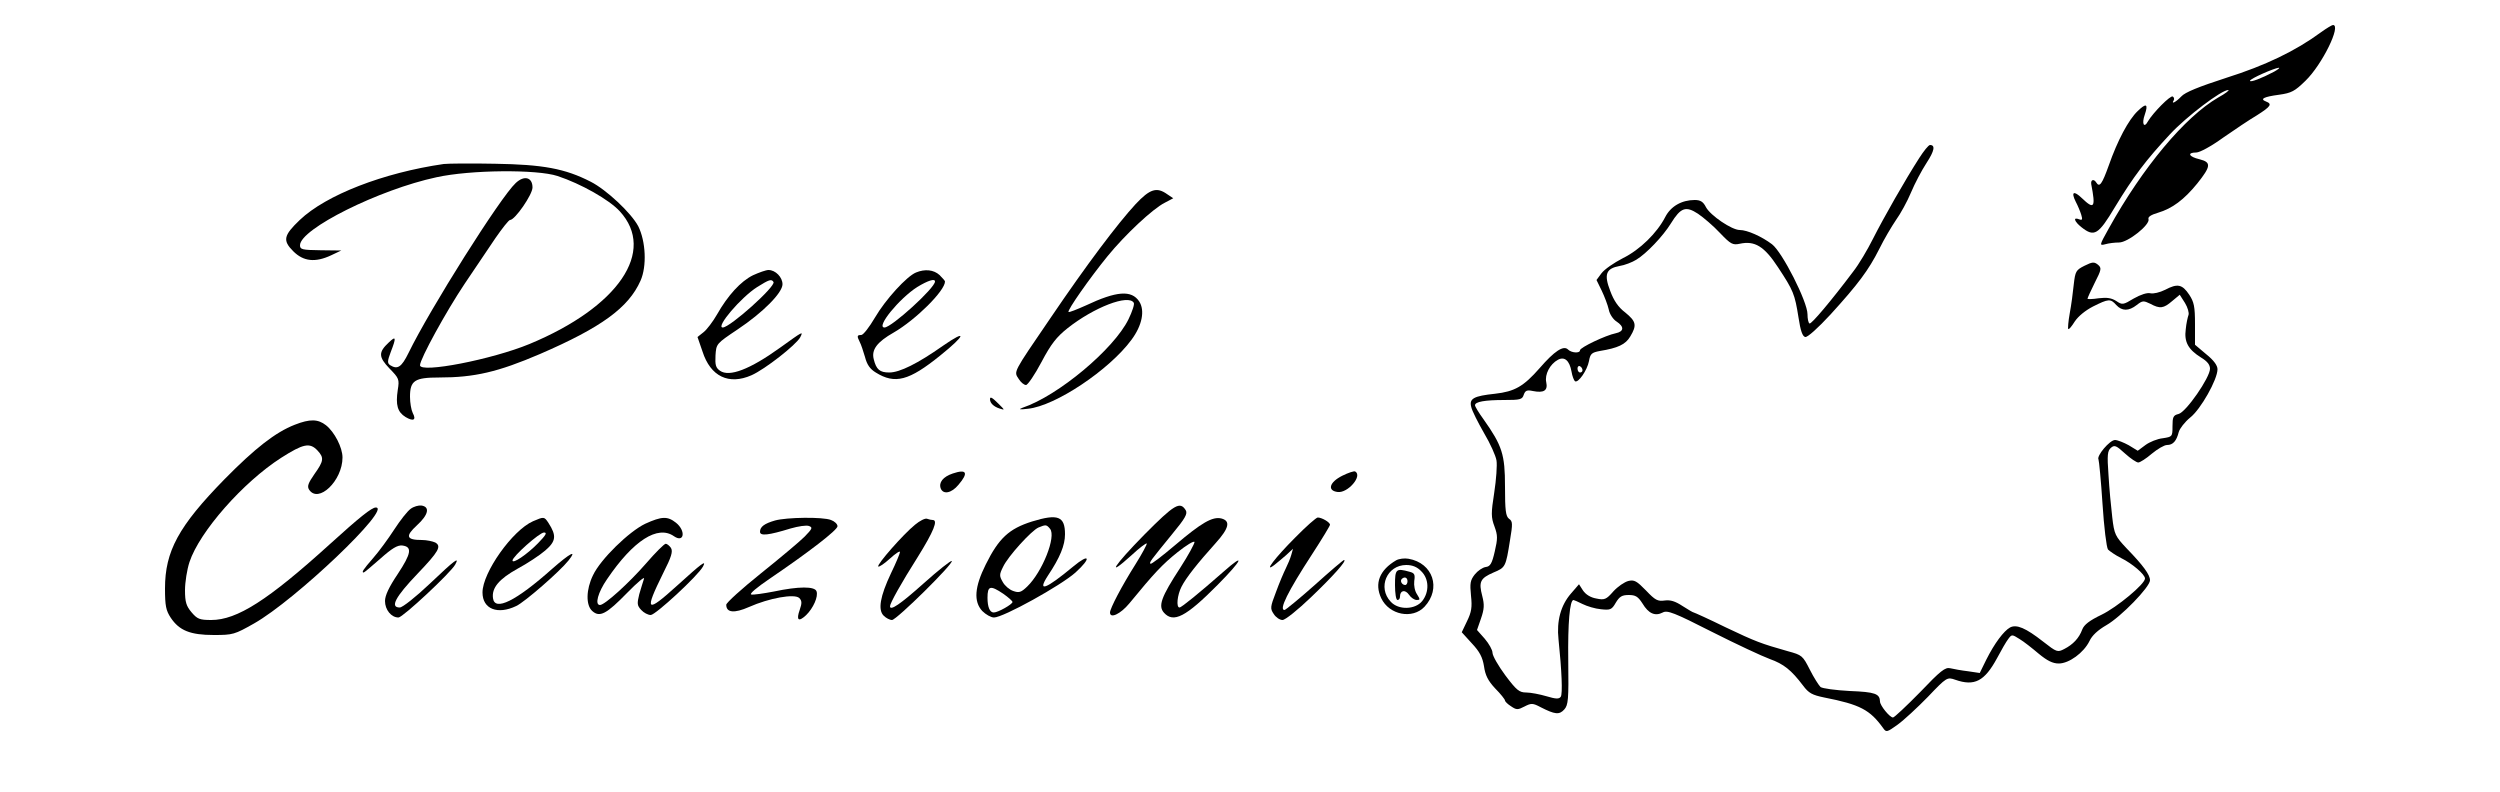 <?xml version="1.0" standalone="no"?>
<!DOCTYPE svg PUBLIC "-//W3C//DTD SVG 20010904//EN"
 "http://www.w3.org/TR/2001/REC-SVG-20010904/DTD/svg10.dtd">
<svg version="1.0" xmlns="http://www.w3.org/2000/svg"
 width="1000pt" height="317pt" viewBox="0 0 1000 317"
 preserveAspectRatio="xMidYMid meet">

<g transform="translate(0,317) scale(0.1,-0.1)"
fill="#000000" stroke="none">
<path d="M9284 3041 c-102 -75 -223 -133 -378 -182 -111 -36 -166 -58 -181
-75 -22 -23 -42 -33 -30 -15 3 5 1 12 -4 15 -9 6 -79 -65 -99 -99 -16 -30 -26
-10 -13 26 15 44 6 48 -28 15 -37 -35 -81 -118 -116 -218 -27 -75 -37 -89 -50
-68 -10 16 -23 11 -20 -7 18 -93 12 -103 -37 -56 -33 32 -45 26 -25 -14 8 -15
18 -39 22 -52 6 -20 4 -23 -9 -18 -25 10 -19 -9 10 -32 51 -40 67 -31 134 81
74 122 124 188 220 291 66 71 206 177 233 177 7 0 -11 -14 -40 -30 -133 -77
-302 -279 -438 -524 -38 -68 -38 -69 -14 -63 13 4 38 7 55 7 36 0 126 72 118
94 -3 8 10 17 38 25 57 17 104 52 157 117 55 69 57 85 9 97 -43 10 -51 27 -13
27 14 0 60 25 107 59 46 32 107 73 136 90 55 35 62 45 36 55 -26 10 -9 19 52
27 50 7 63 14 106 56 67 65 144 223 110 223 -4 0 -26 -13 -48 -29z m-188 -158
c-49 -26 -96 -44 -96 -36 0 8 95 50 115 52 6 0 -3 -7 -19 -16z"/>
<path d="M7677 2538 c-56 -87 -142 -238 -185 -323 -22 -44 -57 -103 -79 -131
-88 -117 -168 -212 -175 -208 -5 3 -8 20 -8 37 0 50 -101 249 -142 280 -41 31
-99 57 -129 57 -32 0 -117 58 -135 91 -11 22 -22 29 -45 29 -52 0 -96 -25
-118 -68 -33 -64 -101 -131 -170 -165 -35 -18 -73 -44 -85 -60 l-20 -27 21
-43 c11 -23 24 -57 28 -75 3 -18 18 -40 31 -48 32 -21 30 -40 -3 -47 -40 -8
-143 -57 -143 -68 0 -13 -34 -11 -48 3 -18 18 -55 -7 -113 -74 -65 -74 -100
-94 -179 -103 -85 -9 -104 -19 -95 -53 3 -15 27 -62 51 -104 25 -42 47 -91 50
-110 3 -18 -1 -76 -9 -128 -13 -83 -13 -99 1 -136 13 -36 13 -48 1 -100 -11
-48 -18 -60 -36 -62 -13 -2 -32 -15 -44 -30 -18 -23 -20 -35 -15 -85 5 -46 2
-65 -16 -102 l-21 -44 40 -44 c32 -34 43 -56 49 -92 5 -36 16 -58 45 -89 22
-22 39 -44 39 -48 0 -4 11 -15 24 -23 22 -15 27 -15 54 -1 27 14 33 14 65 -3
57 -29 74 -31 94 -9 16 18 18 39 16 197 -2 148 6 241 21 241 2 0 18 -7 36 -16
18 -9 51 -19 74 -21 37 -4 43 -2 59 26 15 25 25 31 52 31 27 0 37 -6 55 -34
24 -40 50 -52 81 -36 18 10 45 0 198 -78 97 -49 200 -97 230 -108 56 -20 86
-44 133 -106 23 -31 37 -38 85 -48 143 -28 183 -49 236 -123 12 -17 15 -16 57
14 25 18 79 68 122 112 75 79 77 79 109 68 77 -27 117 -6 167 86 17 32 37 67
45 77 14 19 15 19 45 0 17 -10 51 -37 77 -59 34 -28 56 -39 80 -39 41 0 100
43 123 90 10 22 34 44 67 63 58 33 175 153 175 180 0 22 -27 59 -93 127 -46
49 -50 56 -58 125 -5 41 -12 117 -15 169 -6 81 -4 97 10 109 14 12 21 9 56
-23 22 -20 46 -36 53 -36 7 0 32 16 54 35 23 19 50 35 61 35 24 0 38 16 47 52
4 14 24 40 46 58 42 33 109 152 109 193 0 15 -15 36 -45 60 l-45 38 0 83 c0
70 -4 88 -23 117 -28 42 -47 46 -96 20 -22 -11 -48 -17 -60 -14 -12 3 -38 -5
-66 -21 -43 -26 -46 -26 -70 -10 -19 12 -37 15 -70 11 -25 -4 -45 -4 -45 -2 0
3 13 32 29 64 27 53 28 59 13 72 -15 12 -22 12 -54 -4 -34 -17 -37 -22 -43
-75 -3 -31 -10 -83 -16 -115 -6 -33 -8 -61 -6 -63 3 -3 14 11 26 30 14 21 42
44 73 60 62 31 70 32 93 6 23 -25 50 -25 82 0 23 18 27 18 54 5 39 -21 53 -19
88 11 l30 25 21 -33 c11 -18 17 -40 14 -48 -3 -8 -9 -34 -11 -57 -7 -51 10
-81 61 -113 25 -15 36 -29 36 -45 0 -35 -96 -174 -126 -181 -21 -5 -24 -12
-24 -49 0 -42 -1 -42 -39 -48 -21 -2 -53 -15 -69 -27 l-31 -23 -36 22 c-20 11
-45 21 -55 21 -21 0 -75 -64 -66 -78 2 -4 10 -84 16 -177 6 -94 16 -175 22
-183 7 -7 30 -23 52 -34 45 -22 96 -66 96 -82 0 -22 -112 -115 -174 -145 -48
-23 -70 -40 -77 -59 -13 -35 -37 -60 -72 -78 -27 -14 -30 -13 -85 30 -69 54
-106 70 -132 56 -25 -14 -62 -63 -95 -129 l-26 -53 -47 7 c-26 3 -58 9 -71 12
-20 5 -39 -10 -121 -96 -54 -55 -103 -101 -108 -101 -13 0 -52 48 -52 64 -1
31 -19 38 -121 42 -56 3 -109 10 -117 16 -7 7 -27 38 -43 70 -28 55 -31 58
-87 73 -109 31 -128 38 -250 96 -67 33 -125 59 -127 59 -3 0 -23 12 -45 26
-29 19 -48 25 -71 22 -28 -4 -38 1 -75 40 -37 38 -47 44 -71 38 -15 -4 -42
-22 -60 -42 -28 -32 -35 -35 -68 -28 -23 4 -42 16 -53 32 l-16 25 -32 -37
c-41 -47 -58 -110 -50 -183 13 -126 17 -219 9 -230 -7 -10 -20 -9 -57 2 -27 8
-64 15 -81 15 -28 0 -39 9 -84 69 -28 38 -51 78 -51 90 0 11 -14 36 -31 56
l-31 35 16 46 c13 38 14 55 5 90 -15 57 -8 71 45 94 48 20 49 22 66 129 11 66
11 76 -4 86 -13 10 -16 33 -16 129 0 128 -11 163 -86 269 -19 26 -34 51 -34
56 0 14 39 21 117 21 64 0 72 2 78 21 6 17 13 20 36 15 45 -9 61 2 54 35 -7
31 15 73 47 90 26 14 46 -3 54 -47 3 -19 10 -36 14 -39 13 -8 49 44 56 81 5
29 11 34 43 40 73 12 103 26 122 58 27 45 24 60 -20 96 -28 21 -46 48 -60 86
-26 67 -17 90 37 100 20 3 51 15 67 25 40 24 107 94 139 146 39 63 59 70 108
38 22 -15 62 -49 88 -77 43 -45 51 -49 79 -43 60 13 98 -10 153 -94 62 -94 67
-107 82 -201 8 -53 16 -76 27 -78 9 -2 51 36 101 90 111 122 152 177 195 262
19 39 50 91 67 116 18 25 45 74 60 110 15 36 43 89 62 118 32 49 36 72 14 72
-6 0 -25 -24 -43 -52z m-1347 -849 c0 -5 -4 -9 -10 -9 -5 0 -10 7 -10 16 0 8
5 12 10 9 6 -3 10 -10 10 -16z"/>
<path d="M1775 2514 c-242 -35 -471 -124 -576 -224 -65 -62 -69 -82 -26 -125
41 -41 88 -46 152 -16 l40 19 -82 1 c-75 1 -83 3 -83 20 0 65 317 223 546 272
136 30 402 32 484 5 94 -31 207 -95 249 -141 147 -160 -5 -383 -361 -531 -150
-62 -438 -118 -438 -85 0 25 105 216 178 325 41 61 97 144 124 184 27 39 53
72 58 72 20 0 90 102 90 130 0 41 -33 50 -67 18 -61 -56 -344 -505 -429 -680
-28 -57 -44 -67 -73 -49 -12 8 -12 16 2 53 23 59 21 66 -8 38 -42 -39 -41 -58
3 -104 38 -39 40 -43 33 -86 -9 -60 -1 -88 31 -108 32 -19 44 -12 29 16 -6 12
-11 41 -11 65 0 65 19 77 116 77 142 0 236 22 404 94 245 106 354 185 402 293
26 58 21 158 -9 218 -28 53 -127 146 -190 178 -103 53 -192 69 -383 72 -96 2
-188 1 -205 -1z"/>
<path d="M4542 2353 c-72 -78 -195 -241 -340 -455 -153 -224 -147 -213 -127
-244 8 -13 21 -24 29 -24 7 0 35 41 62 92 38 72 60 100 104 135 106 84 244
137 265 102 4 -5 -6 -35 -21 -66 -58 -119 -281 -306 -424 -354 -18 -7 -12 -8
22 -4 109 11 325 155 414 276 43 58 54 117 31 153 -31 47 -91 42 -214 -16 -36
-16 -66 -28 -69 -26 -6 6 85 136 156 223 70 86 181 190 229 214 l34 18 -24 16
c-42 30 -69 22 -127 -40z"/>
<path d="M3012 2069 c-49 -24 -101 -81 -144 -157 -16 -28 -41 -61 -54 -71
l-24 -19 20 -58 c32 -100 105 -135 196 -95 54 24 178 121 195 152 13 26 11 24
-81 -42 -121 -87 -203 -118 -240 -92 -17 12 -20 23 -18 61 3 47 3 47 88 104
102 68 180 147 180 181 0 28 -28 57 -56 57 -10 0 -38 -10 -62 -21z m82 -27
c10 -17 -174 -182 -203 -182 -30 0 73 121 138 162 48 30 57 33 65 20z"/>
<path d="M3664 2080 c-37 -15 -122 -108 -164 -180 -23 -39 -47 -70 -55 -70
-17 0 -18 -4 -6 -28 5 -9 14 -36 21 -60 8 -31 20 -48 43 -62 77 -48 133 -33
258 68 102 82 109 107 11 39 -101 -71 -173 -107 -215 -107 -38 0 -52 12 -62
53 -10 38 13 69 80 107 88 51 205 167 205 204 0 3 -10 14 -22 26 -23 21 -58
25 -94 10z m76 -36 c0 -26 -174 -184 -202 -184 -36 0 59 116 131 162 43 26 71
35 71 22z"/>
<path d="M3960 1573 c0 -16 16 -30 38 -37 22 -7 22 -7 -3 18 -27 27 -35 31
-35 19z"/>
<path d="M1179 1471 c-77 -30 -159 -94 -281 -218 -184 -188 -238 -288 -238
-437 0 -70 4 -88 23 -117 34 -51 78 -69 172 -69 77 0 83 2 161 46 166 94 555
465 487 464 -16 0 -65 -39 -184 -147 -247 -224 -371 -303 -474 -303 -47 0 -56
4 -79 31 -21 25 -26 41 -26 88 0 32 8 83 18 113 40 121 214 319 367 417 88 56
114 62 145 29 27 -29 25 -42 -12 -94 -25 -36 -30 -49 -22 -62 37 -58 134 35
134 128 0 40 -32 102 -66 129 -32 25 -64 26 -125 2z"/>
<path d="M3811 1276 c-39 -13 -57 -36 -48 -60 10 -25 43 -19 71 15 41 48 33
64 -23 45z"/>
<path d="M5369 1267 c-52 -26 -61 -60 -18 -65 40 -5 100 64 70 82 -4 3 -28 -5
-52 -17z"/>
<path d="M1643 1135 c-13 -9 -42 -46 -66 -83 -24 -37 -62 -89 -85 -115 -40
-46 -47 -57 -37 -57 2 0 32 25 66 55 47 42 69 55 88 53 41 -5 36 -32 -18 -114
-35 -52 -51 -86 -51 -108 0 -35 25 -66 54 -66 17 0 210 180 227 212 18 33 -1
19 -102 -77 -56 -53 -109 -95 -120 -95 -40 0 -18 42 71 135 85 89 97 110 71
125 -11 5 -35 10 -53 10 -63 0 -68 15 -20 59 46 42 53 74 17 79 -11 1 -30 -4
-42 -13z"/>
<path d="M4577 1031 c-121 -123 -156 -177 -51 -82 31 29 59 50 61 47 2 -2 -18
-40 -45 -83 -55 -87 -102 -177 -102 -193 0 -26 42 -6 77 36 100 122 133 157
193 205 35 28 66 47 68 41 1 -5 -24 -52 -57 -103 -77 -118 -89 -153 -65 -180
38 -42 87 -17 215 112 99 100 112 131 24 53 -98 -86 -169 -144 -177 -144 -14
0 -9 50 8 83 18 36 65 95 137 175 53 59 60 88 23 98 -36 9 -80 -17 -185 -106
-52 -44 -96 -78 -99 -75 -6 5 -1 11 87 119 52 63 62 81 54 95 -23 37 -45 24
-166 -98z"/>
<path d="M4128 1084 c-92 -29 -133 -67 -185 -172 -45 -90 -49 -148 -14 -186
14 -14 35 -26 47 -26 37 0 268 128 326 180 65 59 57 79 -9 24 -111 -92 -146
-105 -101 -36 48 72 68 121 68 165 0 72 -28 83 -132 51z m72 -29 c26 -31 -31
-173 -91 -231 -25 -24 -33 -26 -56 -18 -15 5 -34 21 -42 36 -14 24 -14 30 1
60 19 42 115 147 142 158 29 12 32 12 46 -5z m-187 -260 c20 -14 37 -29 37
-33 0 -9 -58 -42 -75 -42 -16 0 -25 22 -25 59 0 48 11 51 63 16z"/>
<path d="M2132 1085 c-82 -36 -202 -205 -202 -285 0 -66 60 -90 135 -54 34 16
174 138 209 182 36 45 8 31 -65 -33 -146 -130 -230 -171 -237 -118 -6 41 24
77 98 118 39 21 89 54 111 73 43 37 46 59 13 110 -17 26 -18 26 -62 7z m20
-88 c-44 -45 -102 -84 -102 -69 0 16 108 112 126 112 14 0 7 -11 -24 -43z"/>
<path d="M2581 1075 c-65 -31 -179 -142 -209 -206 -28 -57 -29 -120 -3 -143
30 -27 57 -12 140 73 41 42 71 67 67 56 -4 -11 -12 -39 -19 -62 -9 -37 -9 -45
8 -63 10 -11 27 -20 38 -20 19 0 189 157 209 194 15 28 -5 13 -103 -76 -125
-113 -133 -106 -56 50 33 65 39 86 31 100 -6 9 -16 17 -21 17 -6 0 -42 -36
-79 -79 -68 -78 -165 -166 -184 -166 -22 0 -8 51 28 103 105 155 203 218 268
172 41 -28 48 22 8 54 -34 27 -57 26 -123 -4z"/>
<path d="M3100 1088 c-42 -12 -60 -25 -60 -45 0 -18 34 -14 122 13 31 9 64 14
74 10 16 -6 13 -11 -18 -43 -20 -20 -99 -86 -175 -147 -76 -61 -138 -117 -138
-125 0 -32 32 -35 91 -9 81 36 182 54 201 36 11 -11 11 -21 2 -47 -15 -42 -5
-50 25 -22 29 28 50 75 42 96 -7 20 -71 20 -170 -1 -42 -8 -83 -14 -91 -12 -9
2 22 28 72 62 159 108 273 196 273 211 0 9 -12 20 -26 25 -32 13 -178 11 -224
-2z"/>
<path d="M3660 1071 c-47 -38 -154 -160 -147 -167 3 -3 24 11 46 31 23 21 41
33 41 27 0 -5 -16 -44 -36 -85 -44 -93 -53 -147 -29 -170 9 -9 24 -17 33 -17
18 0 248 227 239 236 -3 3 -54 -37 -113 -90 -93 -83 -134 -111 -134 -91 0 12
45 93 111 197 64 103 82 148 60 148 -5 0 -15 2 -23 5 -7 3 -29 -8 -48 -24z"/>
<path d="M5180 1019 c-79 -79 -127 -142 -84 -110 10 8 32 26 48 40 l28 26 -7
-25 c-4 -14 -14 -38 -22 -54 -8 -16 -26 -58 -39 -94 -23 -60 -24 -66 -9 -88 8
-13 24 -24 35 -24 11 0 62 41 115 92 87 83 145 148 131 148 -3 0 -56 -45 -117
-100 -62 -55 -117 -100 -121 -100 -23 0 12 72 111 224 39 60 71 113 71 117 0
10 -33 29 -49 29 -6 0 -47 -36 -91 -81z"/>
<path d="M5585 929 c-67 -39 -88 -93 -60 -152 32 -67 125 -85 173 -34 68 73
34 175 -64 192 -16 3 -38 0 -49 -6z m100 -44 c31 -30 33 -82 4 -119 -28 -35
-95 -37 -126 -3 -54 57 -15 147 62 147 25 0 44 -8 60 -25z"/>
<path d="M5580 830 c0 -33 4 -60 10 -60 6 0 10 6 10 14 0 25 21 29 36 7 8 -12
22 -21 31 -21 14 0 14 2 1 23 -9 13 -13 35 -11 53 4 26 1 32 -19 37 -54 15
-58 11 -58 -53z m50 15 c0 -8 -4 -15 -9 -15 -13 0 -22 16 -14 24 11 11 23 6
23 -9z"/>
</g>
</svg>
